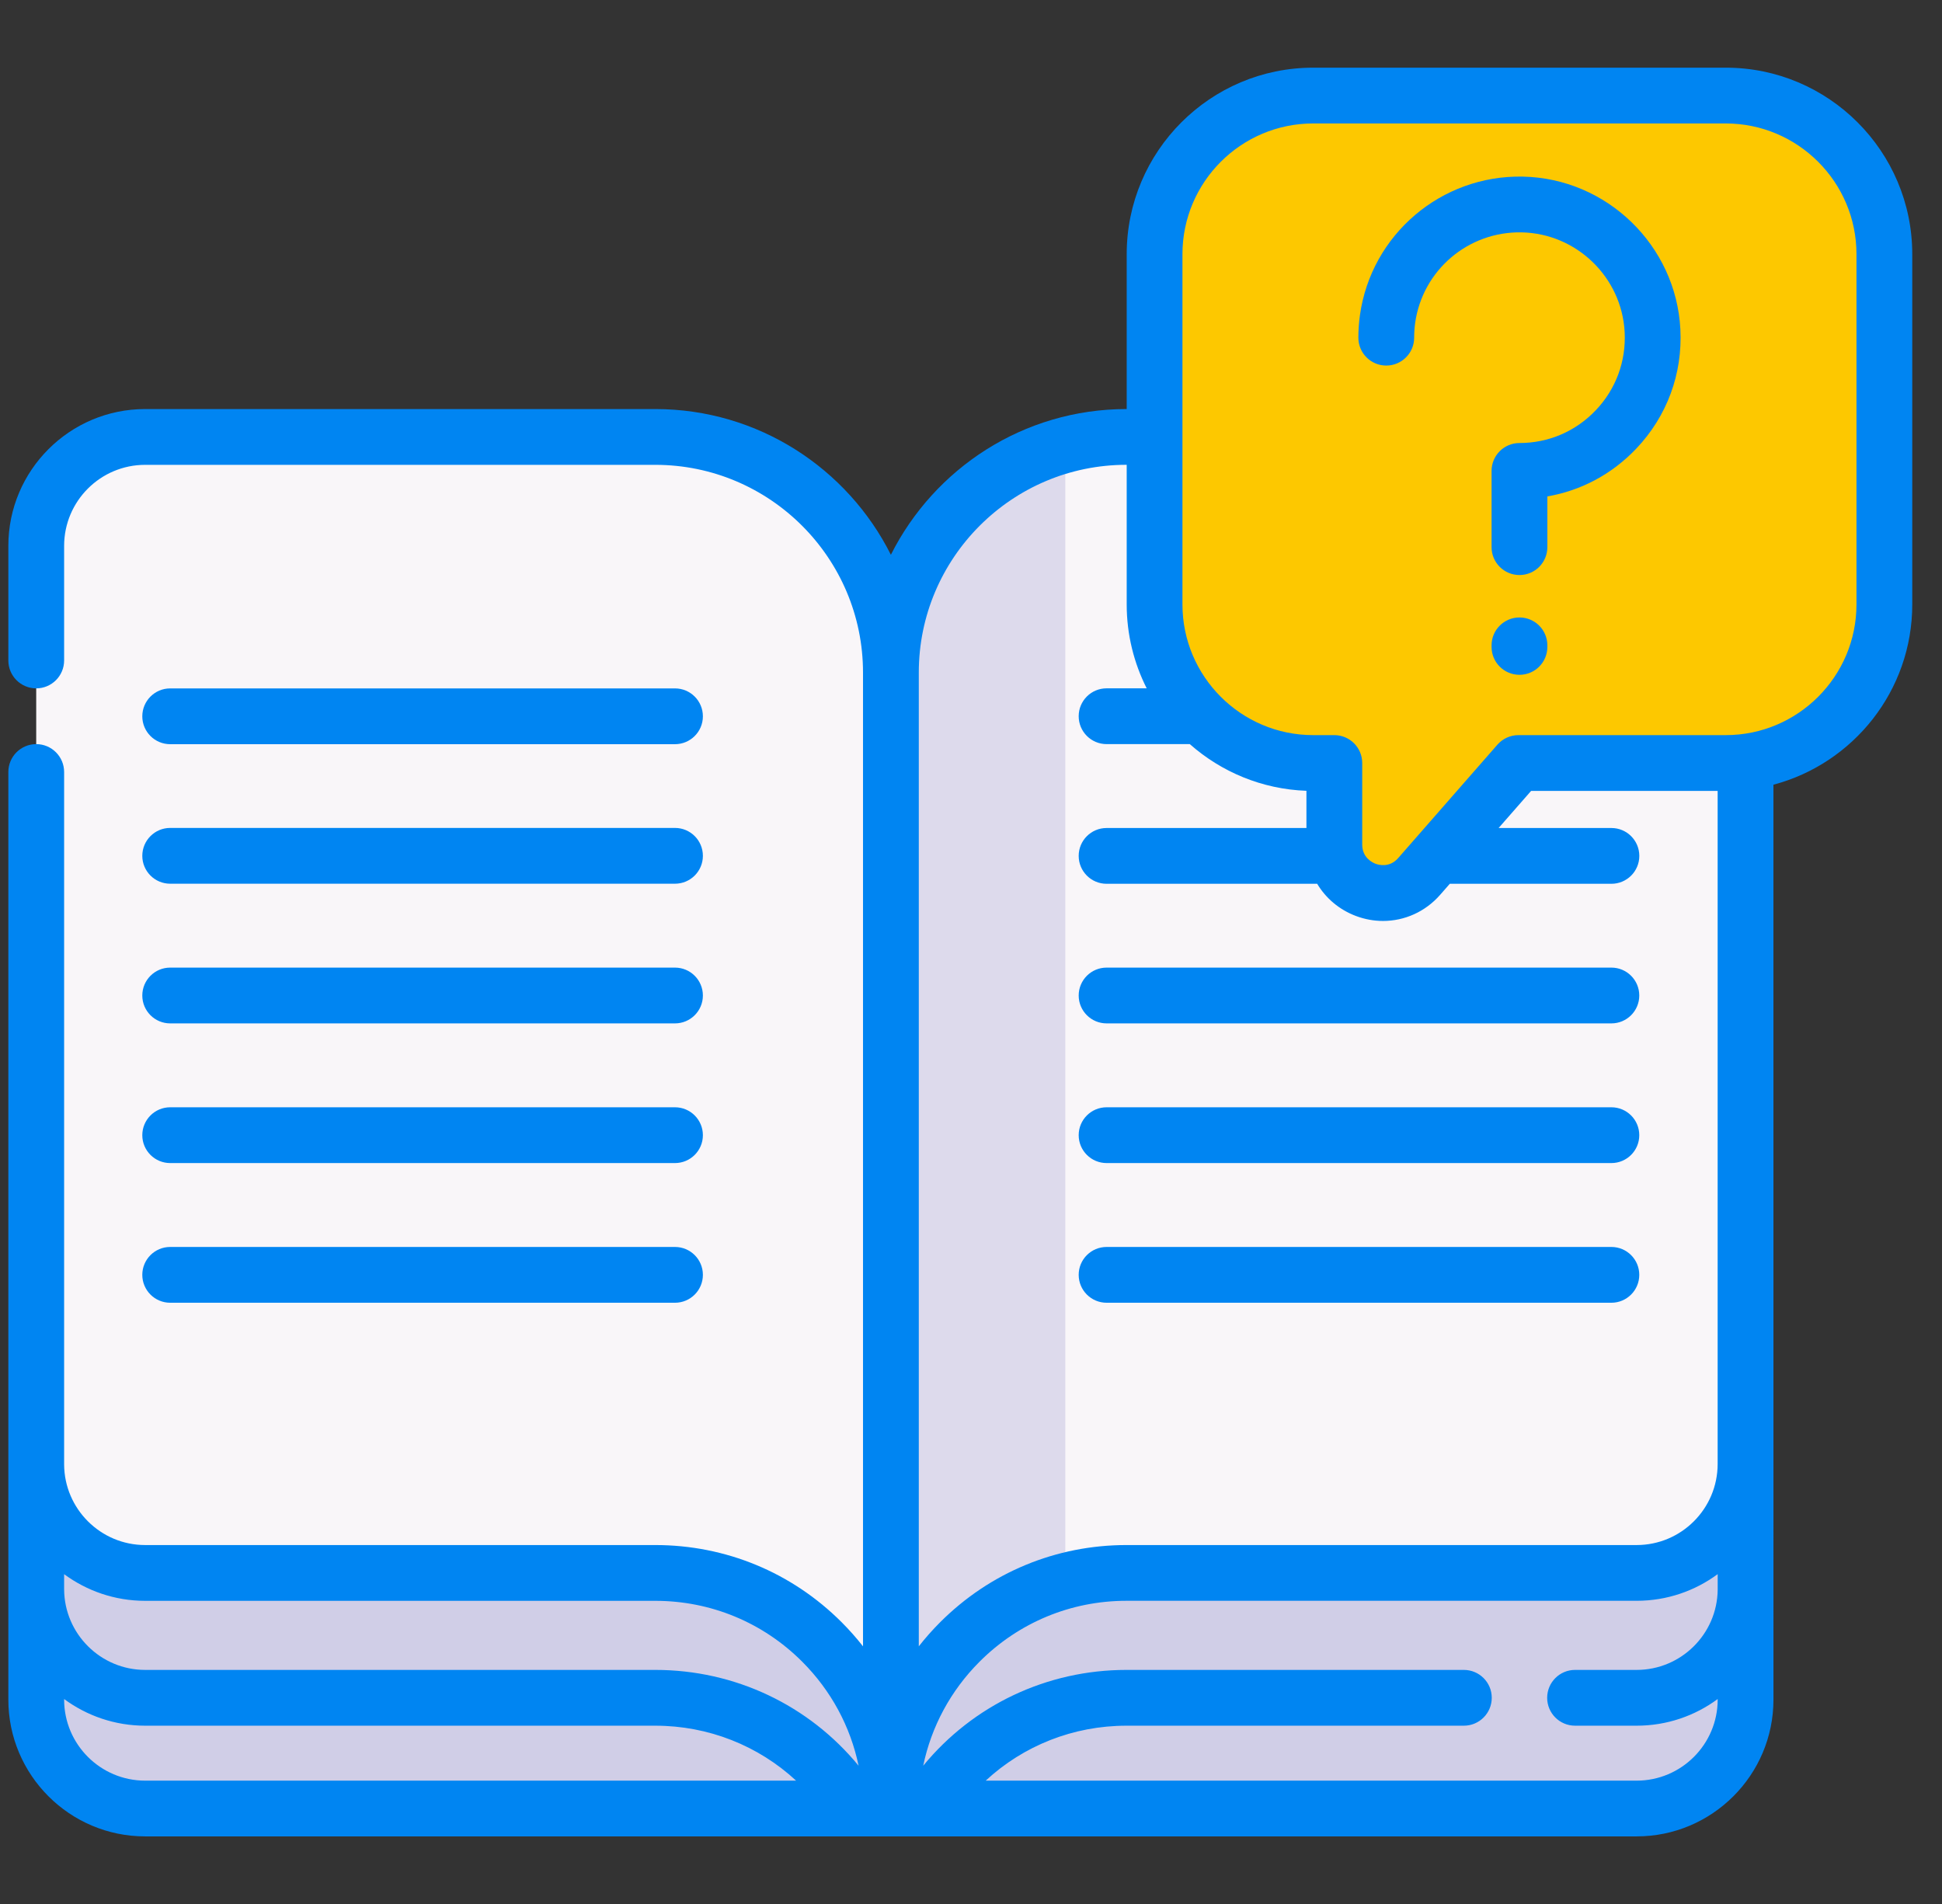 <svg width="51" height="50" viewBox="0 0 51 50" fill="none" xmlns="http://www.w3.org/2000/svg">
<rect x="0" y="0" width="51" height="50" fill="#333333" stroke="none"/>
<g clip-path="url(#clip0_126_2394)">
<path d="M0.951 36.664V44.632C0.951 46.212 2.232 47.493 3.812 47.493H42.981C44.56 47.493 45.841 46.212 45.841 44.632V36.664" fill="#D0CEE7"/>
<path d="M17.209 41.304H3.812C2.232 41.304 0.951 40.024 0.951 38.444V14.333C0.951 12.753 2.232 11.473 3.812 11.473H17.209C20.626 11.473 23.396 14.243 23.396 17.66V47.491C23.396 44.074 20.626 41.304 17.209 41.304Z" fill="#F9F6F9"/>
<path d="M45.841 14.332V38.444C45.841 40.024 44.56 41.304 42.981 41.304H29.583C29.027 41.304 28.489 41.377 27.977 41.515C26.913 41.8 25.964 42.361 25.208 43.116C24.089 44.236 23.396 45.783 23.396 47.491V17.659C23.396 14.797 25.338 12.39 27.977 11.684C28.489 11.546 29.027 11.473 29.583 11.473H42.981C44.56 11.473 45.841 12.752 45.841 14.332Z" fill="#F9F6F9"/>
<path d="M27.977 11.684V41.515C26.913 41.799 25.964 42.36 25.208 43.115C24.089 44.235 23.396 45.782 23.396 47.49V17.658C23.396 14.797 25.338 12.39 27.977 11.684Z" fill="#DDDAEC"/>
<path d="M34.486 2.508H45.322C47.622 2.508 49.486 4.372 49.486 6.673V15.871C49.486 18.171 47.622 20.035 45.322 20.035H39.877L37.27 23.014C36.497 23.897 35.042 23.351 35.042 22.177V20.035H34.486C32.186 20.035 30.321 18.171 30.321 15.871V6.673C30.321 4.372 32.186 2.508 34.486 2.508Z" fill="#FDC800"/>
<path d="M37.221 23.068C36.436 23.873 35.042 23.326 35.042 22.177V20.035H34.486C32.186 20.035 30.321 18.171 30.321 15.871V6.673C30.321 4.373 32.186 2.508 34.486 2.508H36.304C34.004 2.508 32.139 4.373 32.139 6.673V15.871C32.139 18.171 34.004 20.035 36.304 20.035H36.86V22.177C36.86 22.543 37.002 22.848 37.221 23.068Z" fill="#FDC800"/>
<path d="M29.061 26.875H42.318C42.722 26.875 43.05 26.547 43.05 26.143C43.05 25.738 42.722 25.41 42.318 25.41H29.061C28.656 25.41 28.328 25.738 28.328 26.143C28.328 26.547 28.656 26.875 29.061 26.875Z" fill="#0085F2"/>
<path d="M29.061 30.543H42.318C42.722 30.543 43.05 30.215 43.05 29.811C43.05 29.406 42.722 29.078 42.318 29.078H29.061C28.656 29.078 28.328 29.406 28.328 29.811C28.328 30.215 28.656 30.543 29.061 30.543Z" fill="#0085F2"/>
<path d="M29.061 34.211H42.318C42.722 34.211 43.05 33.883 43.05 33.478C43.05 33.074 42.722 32.746 42.318 32.746H29.061C28.656 32.746 28.328 33.074 28.328 33.478C28.328 33.883 28.656 34.211 29.061 34.211Z" fill="#0085F2"/>
<path d="M45.322 1.777H34.486C31.785 1.777 29.589 3.974 29.589 6.675V10.742H29.583C26.879 10.742 24.534 12.302 23.396 14.569C22.259 12.302 19.913 10.742 17.209 10.742H3.812C1.83 10.742 0.219 12.354 0.219 14.335V17.344C0.219 17.749 0.547 18.077 0.951 18.077C1.356 18.077 1.684 17.749 1.684 17.344V14.335C1.684 13.161 2.638 12.207 3.812 12.207H17.209C20.217 12.207 22.664 14.654 22.664 17.662V43.234C22.491 43.013 22.303 42.801 22.102 42.6C20.795 41.293 19.058 40.574 17.209 40.574H3.812C2.642 40.574 1.69 39.625 1.684 38.457L1.684 20.274C1.684 19.869 1.356 19.541 0.951 19.541C0.547 19.541 0.219 19.869 0.219 20.274V41.725C0.219 41.729 0.219 41.732 0.219 41.736V44.633C0.219 46.614 1.831 48.225 3.812 48.225H42.981C44.962 48.225 46.574 46.614 46.574 44.633L46.573 20.607C48.669 20.052 50.219 18.14 50.219 15.873V6.675C50.219 3.974 48.022 1.777 45.322 1.777ZM24.129 17.662C24.129 14.654 26.576 12.206 29.583 12.206H29.589V15.873C29.589 16.665 29.779 17.413 30.114 18.076H29.061C28.656 18.076 28.328 18.404 28.328 18.808C28.328 19.213 28.656 19.541 29.061 19.541H31.246C32.069 20.268 33.137 20.725 34.309 20.767V21.744H29.06C28.656 21.744 28.328 22.072 28.328 22.476C28.328 22.881 28.656 23.209 29.06 23.209H34.591C34.818 23.588 35.17 23.889 35.608 24.054C35.842 24.142 36.083 24.185 36.321 24.185C36.885 24.185 37.431 23.944 37.821 23.498L38.074 23.209H42.318C42.723 23.209 43.051 22.881 43.051 22.477C43.051 22.072 42.723 21.744 42.318 21.744H39.356L40.209 20.77H45.108V38.446C45.108 39.619 44.154 40.574 42.98 40.574H29.583C27.735 40.574 25.997 41.294 24.69 42.601C24.489 42.802 24.302 43.013 24.129 43.234V17.662V17.662ZM3.812 42.039H17.209C18.666 42.039 20.036 42.606 21.066 43.636C21.826 44.396 22.334 45.341 22.548 46.369C21.241 44.779 19.303 43.853 17.209 43.853H3.812C2.642 43.853 1.69 42.904 1.684 41.736V41.339C2.28 41.778 3.016 42.039 3.812 42.039ZM1.684 44.633V44.618C2.28 45.057 3.016 45.318 3.812 45.318H17.209C18.605 45.318 19.913 45.841 20.907 46.761H3.812C2.638 46.761 1.684 45.806 1.684 44.633ZM42.981 46.761H25.886C26.879 45.841 28.187 45.318 29.583 45.318H38.443C38.848 45.318 39.176 44.99 39.176 44.585C39.176 44.181 38.848 43.853 38.443 43.853H29.583C27.489 43.853 25.552 44.779 24.245 46.369C24.459 45.341 24.966 44.396 25.726 43.636C26.756 42.606 28.126 42.038 29.583 42.038H42.981C43.777 42.038 44.513 41.778 45.109 41.338V41.753C45.094 42.914 44.145 43.853 42.981 43.853H41.363C40.959 43.853 40.631 44.181 40.631 44.586C40.631 44.99 40.959 45.318 41.363 45.318H42.981C43.777 45.318 44.513 45.058 45.109 44.618V44.633C45.109 45.806 44.154 46.761 42.981 46.761ZM48.754 15.873C48.754 17.765 47.214 19.305 45.322 19.305H39.877C39.665 19.305 39.465 19.396 39.325 19.555L36.719 22.533C36.491 22.794 36.206 22.714 36.124 22.683C36.042 22.652 35.774 22.525 35.774 22.178V20.037C35.774 19.633 35.446 19.305 35.042 19.305H34.486C32.593 19.305 31.053 17.765 31.053 15.873V6.675C31.053 4.782 32.593 3.242 34.486 3.242H45.321C47.214 3.242 48.754 4.782 48.754 6.675V15.873H48.754Z" fill="#0085F2"/>
<path d="M39.991 4.638C37.85 4.594 36.009 6.16 35.714 8.278C35.687 8.472 35.673 8.671 35.673 8.868C35.673 9.272 36.001 9.6 36.405 9.6C36.81 9.6 37.138 9.272 37.138 8.868C37.138 8.738 37.147 8.608 37.164 8.481C37.358 7.097 38.557 6.074 39.961 6.102C41.403 6.131 42.591 7.281 42.666 8.72C42.706 9.487 42.437 10.216 41.91 10.771C41.382 11.328 40.669 11.634 39.904 11.634C39.499 11.634 39.171 11.962 39.171 12.366V14.369C39.171 14.773 39.499 15.101 39.904 15.101C40.308 15.101 40.636 14.773 40.636 14.369V13.036C41.525 12.883 42.336 12.45 42.972 11.78C43.779 10.93 44.19 9.816 44.129 8.644C44.014 6.442 42.197 4.682 39.991 4.638Z" fill="#0085F2"/>
<path d="M39.904 16.215C39.499 16.215 39.171 16.543 39.171 16.947V16.989C39.171 17.393 39.499 17.721 39.904 17.721C40.308 17.721 40.636 17.393 40.636 16.989V16.947C40.636 16.543 40.308 16.215 39.904 16.215Z" fill="#0085F2"/>
<path d="M4.469 19.543H17.726C18.131 19.543 18.459 19.215 18.459 18.811C18.459 18.406 18.131 18.078 17.726 18.078H4.469C4.065 18.078 3.737 18.406 3.737 18.811C3.737 19.215 4.065 19.543 4.469 19.543Z" fill="#0085F2"/>
<path d="M4.469 23.207H17.726C18.131 23.207 18.459 22.879 18.459 22.475C18.459 22.07 18.131 21.742 17.726 21.742H4.469C4.065 21.742 3.737 22.07 3.737 22.475C3.737 22.879 4.065 23.207 4.469 23.207Z" fill="#0085F2"/>
<path d="M4.469 26.875H17.726C18.131 26.875 18.459 26.547 18.459 26.143C18.459 25.738 18.131 25.41 17.726 25.41H4.469C4.065 25.41 3.737 25.738 3.737 26.143C3.737 26.547 4.065 26.875 4.469 26.875Z" fill="#0085F2"/>
<path d="M4.469 30.543H17.726C18.131 30.543 18.459 30.215 18.459 29.811C18.459 29.406 18.131 29.078 17.726 29.078H4.469C4.065 29.078 3.737 29.406 3.737 29.811C3.737 30.215 4.065 30.543 4.469 30.543Z" fill="#0085F2"/>
<path d="M4.469 34.211H17.726C18.131 34.211 18.459 33.883 18.459 33.478C18.459 33.074 18.131 32.746 17.726 32.746H4.469C4.065 32.746 3.737 33.074 3.737 33.478C3.737 33.883 4.065 34.211 4.469 34.211Z" fill="#0085F2"/>
</g>
<defs>
<clipPath id="clip0_126_2394">
<rect width="50" height="50" fill="white" transform="translate(0.219)"/>
</clipPath>
</defs>
</svg>
